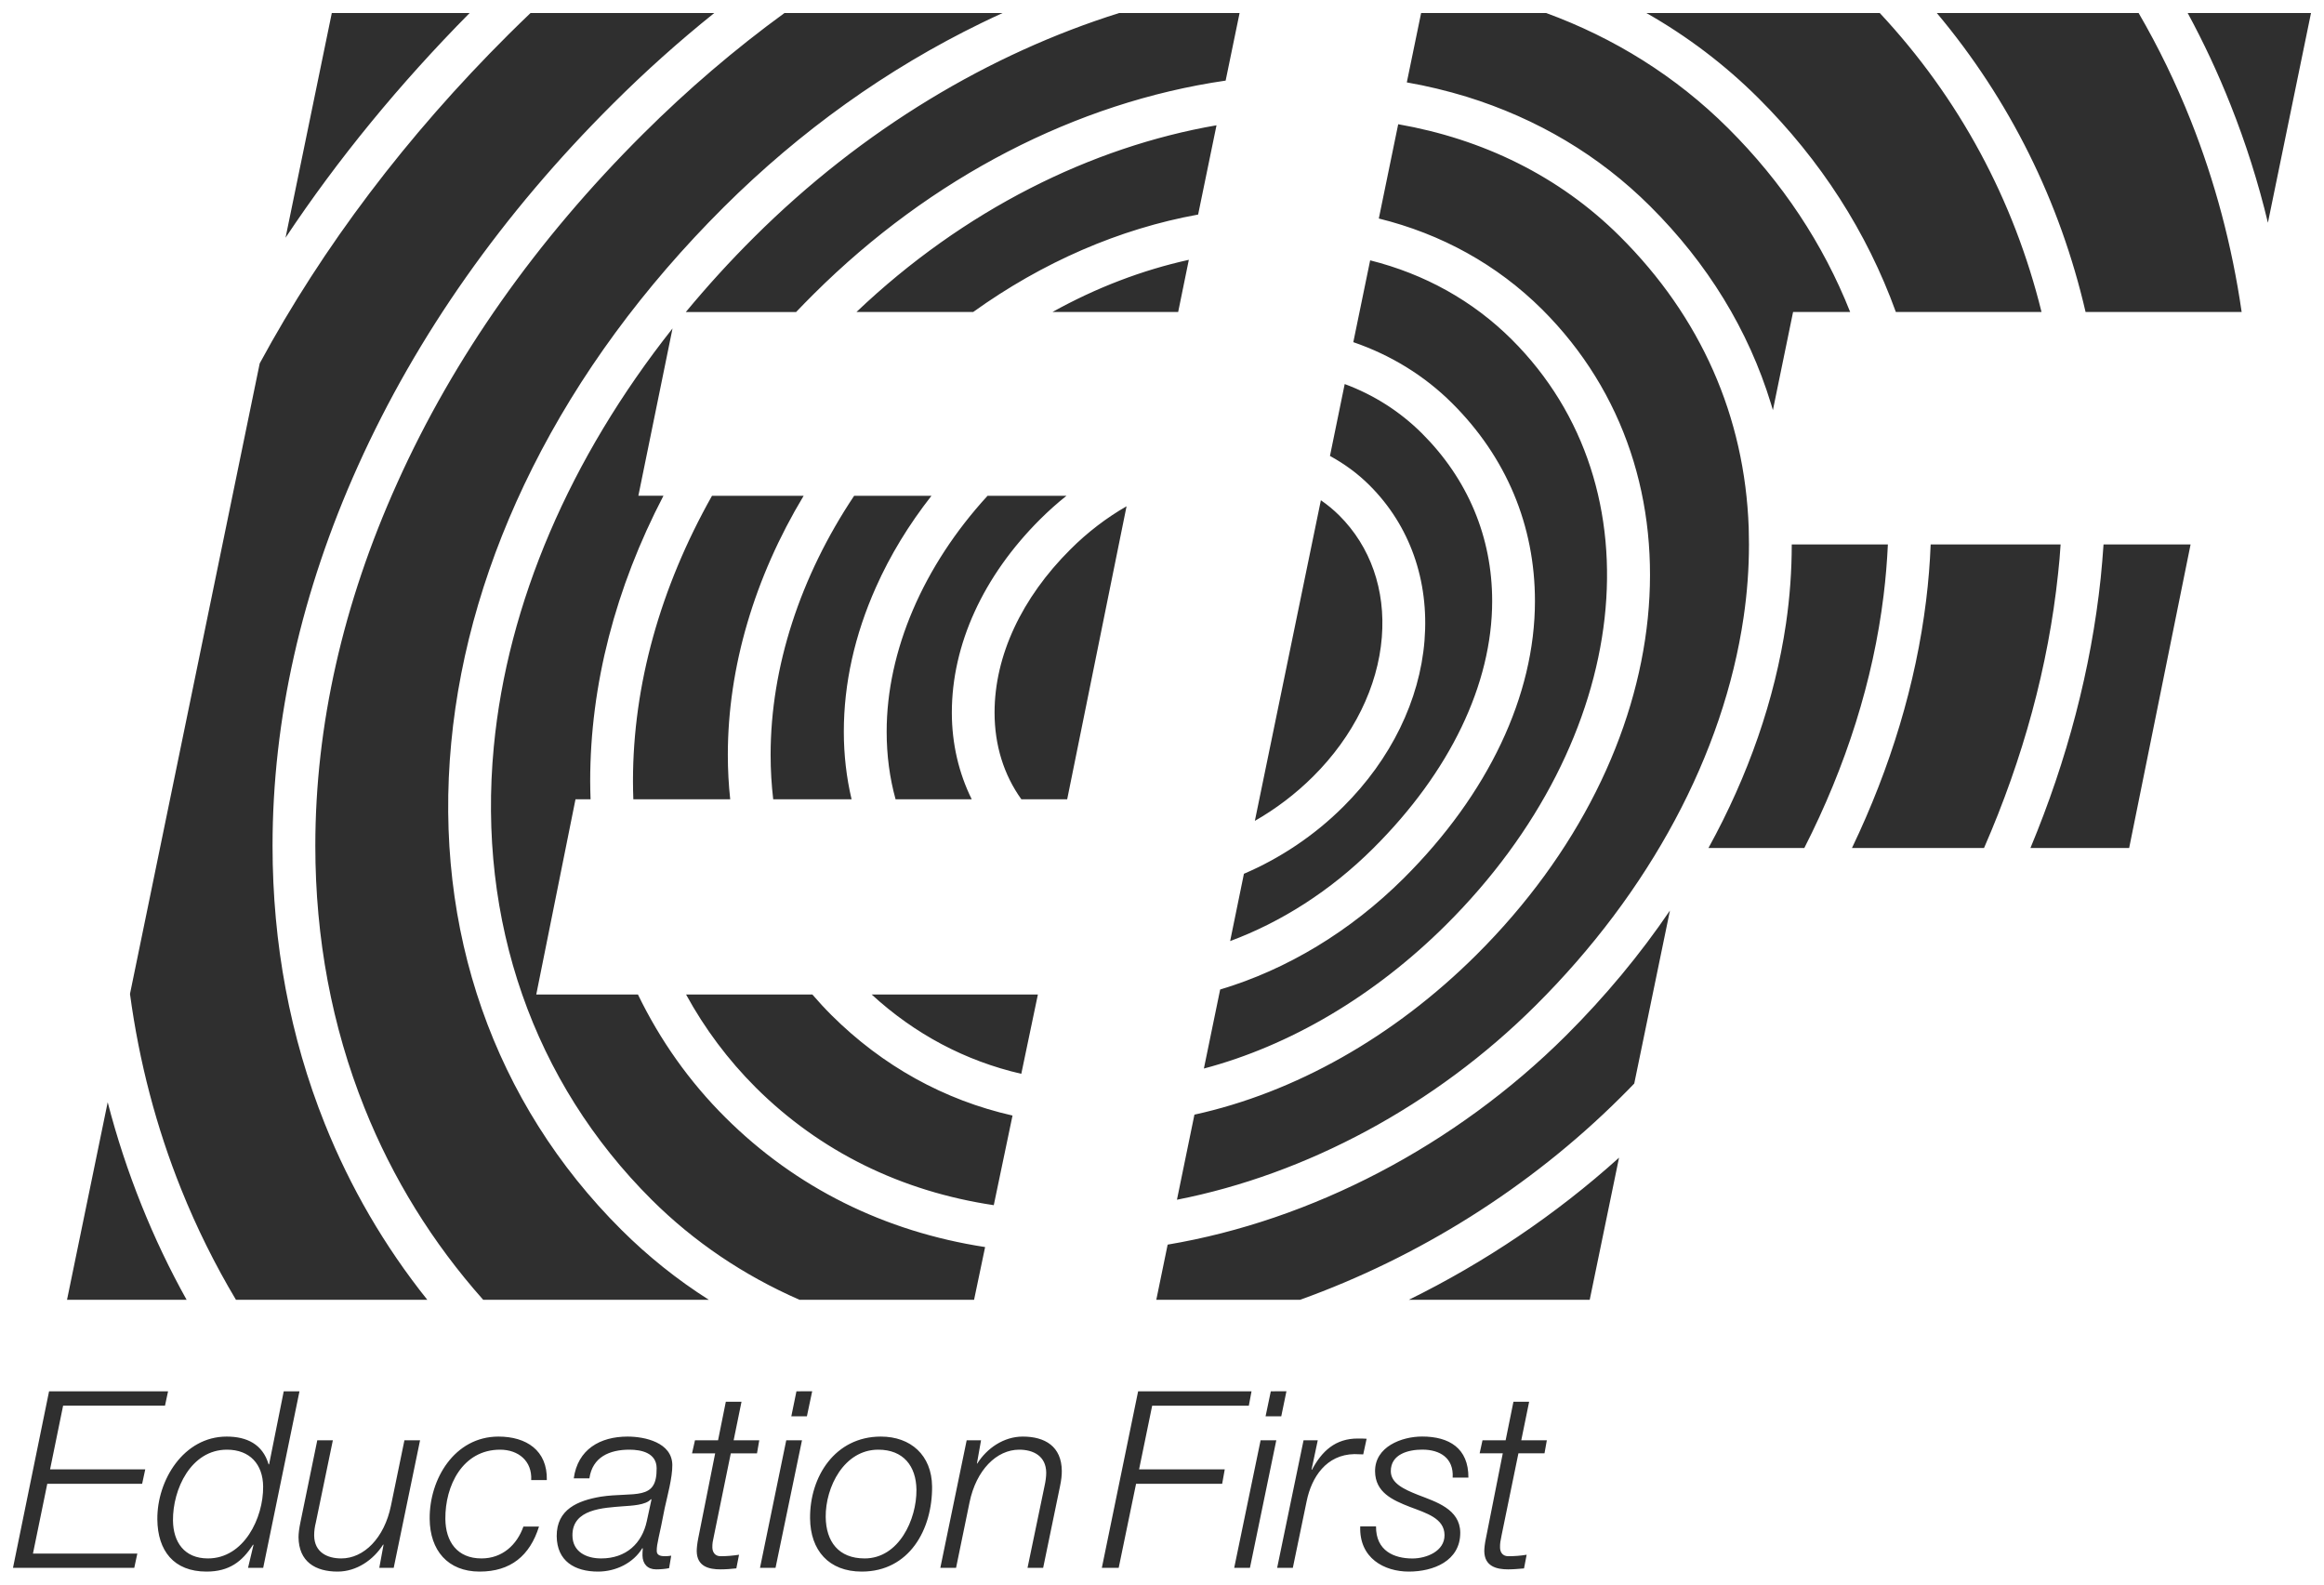 <svg width="44" height="30" viewBox="0 0 44 30" fill="none" xmlns="http://www.w3.org/2000/svg">
<g clip-path="url(#clip0_4001_85)">
<path opacity="0.9" fill-rule="evenodd" clip-rule="evenodd" d="M6.302 27.268L5.979 28.828C5.96 28.901 5.947 28.991 5.948 29.071C5.952 29.39 6.197 29.505 6.462 29.505C6.888 29.505 7.276 29.121 7.402 28.506L7.657 27.268H7.953L7.454 29.683H7.181L7.262 29.244H7.253C7.072 29.529 6.755 29.754 6.392 29.754C5.969 29.754 5.657 29.566 5.652 29.103C5.652 29.028 5.665 28.93 5.688 28.82L6.007 27.268H6.302ZM14.039 26.538L13.89 27.268H14.375L14.332 27.516H13.836L13.519 29.066C13.494 29.179 13.486 29.22 13.487 29.296C13.488 29.38 13.532 29.463 13.643 29.463C13.761 29.463 13.875 29.453 13.992 29.435L13.941 29.693C13.844 29.704 13.74 29.712 13.641 29.712C13.42 29.712 13.194 29.657 13.191 29.366C13.191 29.314 13.199 29.225 13.221 29.117L13.54 27.516H13.102L13.158 27.268H13.595L13.742 26.538H14.039ZM3.182 26.341L3.124 26.612H1.195L0.948 27.819H2.75L2.691 28.092H0.895L0.624 29.413H2.6L2.542 29.683H0.246L0.929 26.341H3.182ZM18.983 0.246C18.849 0.307 18.716 0.37 18.582 0.435C16.794 1.304 15.153 2.478 13.703 3.921C12.183 5.436 10.963 7.096 10.081 8.857C9.227 10.562 8.709 12.314 8.543 14.063C8.206 17.606 9.352 20.882 11.766 23.285C12.268 23.785 12.82 24.227 13.42 24.608H9.148C8.189 23.529 7.435 22.311 6.901 20.975C6.283 19.432 5.97 17.763 5.97 16.013C5.97 13.738 6.492 11.427 7.52 9.146C8.588 6.77 10.155 4.546 12.176 2.535C13.021 1.693 13.916 0.929 14.853 0.246H18.983ZM2.039 20.868C2.211 21.533 2.425 22.183 2.68 22.818C2.927 23.434 3.211 24.031 3.533 24.608H1.269L2.039 20.868ZM13.524 0.246C12.86 0.778 12.219 1.351 11.603 1.966C9.513 4.047 7.89 6.351 6.78 8.815C5.706 11.2 5.16 13.624 5.16 16.014C5.16 17.866 5.493 19.636 6.148 21.273C6.631 22.479 7.281 23.596 8.09 24.608H4.467C4.069 23.94 3.723 23.244 3.432 22.519C2.958 21.34 2.634 20.101 2.461 18.817L4.917 6.88C6.117 4.663 7.698 2.574 9.628 0.652C9.766 0.515 9.905 0.38 10.045 0.246H13.524ZM25.941 4.929C26.971 5.187 27.885 5.694 28.62 6.426C31.44 9.235 30.906 13.997 27.38 17.507C26.021 18.86 24.418 19.8 22.793 20.23L23.101 18.734C24.363 18.357 25.566 17.633 26.574 16.63C28.178 15.033 29.061 13.168 29.061 11.379C29.061 9.949 28.519 8.654 27.491 7.632C26.97 7.113 26.334 6.722 25.622 6.478L25.941 4.929ZM25.459 7.271C26.012 7.476 26.503 7.789 26.919 8.202C27.79 9.07 28.251 10.168 28.251 11.379C28.251 12.954 27.452 14.615 26 16.06C25.186 16.871 24.249 17.461 23.29 17.817L23.551 16.543C24.236 16.25 24.886 15.818 25.432 15.273C26.334 14.376 26.879 13.259 26.97 12.13C27.061 10.992 26.692 9.948 25.928 9.187C25.708 8.967 25.456 8.783 25.18 8.632L25.459 7.271ZM25.008 9.471C25.132 9.556 25.248 9.652 25.355 9.758C25.948 10.348 26.234 11.168 26.162 12.065C26.087 13.004 25.625 13.941 24.86 14.702C24.527 15.033 24.154 15.315 23.758 15.541L25.008 9.471ZM23.469 0.246L23.205 1.526C20.378 1.936 17.624 3.36 15.409 5.564C15.294 5.678 15.182 5.793 15.072 5.908H12.984C13.386 5.423 13.816 4.949 14.277 4.491C16.336 2.44 18.744 1.014 21.191 0.246H23.469ZM8.892 0.246C7.562 1.591 6.396 3.012 5.406 4.501L6.282 0.246H8.892ZM3.937 29.505C3.49 29.505 3.279 29.196 3.275 28.785C3.27 28.195 3.615 27.446 4.297 27.446C4.73 27.446 4.978 27.723 4.982 28.143C4.988 28.74 4.618 29.505 3.937 29.505ZM5.67 26.341L4.983 29.683H4.696L4.8 29.247H4.789C4.585 29.566 4.338 29.754 3.91 29.754C3.288 29.754 2.985 29.357 2.979 28.767C2.971 28.026 3.476 27.198 4.291 27.198C4.672 27.198 4.973 27.342 5.085 27.723H5.095L5.372 26.341H5.67ZM26.926 27.197C27.435 27.197 27.805 27.418 27.801 27.975H27.503C27.526 27.605 27.263 27.445 26.929 27.445C26.672 27.445 26.329 27.526 26.332 27.857C26.336 28.082 26.575 28.194 26.85 28.303C27.184 28.433 27.641 28.569 27.647 29.014C27.65 29.556 27.134 29.754 26.674 29.754C26.208 29.754 25.731 29.501 25.753 28.898H26.052C26.048 29.364 26.399 29.506 26.741 29.506C27.005 29.506 27.352 29.37 27.349 29.062C27.346 28.747 27.011 28.649 26.69 28.528C26.366 28.401 26.038 28.256 26.034 27.857C26.029 27.39 26.537 27.197 26.926 27.197ZM9.438 27.198C9.965 27.198 10.366 27.46 10.353 28.021H10.057C10.077 27.662 9.816 27.446 9.468 27.446C8.758 27.446 8.426 28.128 8.432 28.757C8.436 29.186 8.655 29.505 9.116 29.505C9.507 29.505 9.786 29.252 9.91 28.901H10.205C10.032 29.454 9.668 29.754 9.081 29.754C8.478 29.754 8.14 29.352 8.135 28.757C8.127 28.004 8.605 27.198 9.438 27.198ZM28.951 26.539L28.802 27.268H29.286L29.242 27.515H28.748L28.43 29.064C28.406 29.179 28.399 29.221 28.4 29.295C28.4 29.38 28.443 29.463 28.556 29.463C28.673 29.463 28.785 29.455 28.904 29.435L28.854 29.694C28.755 29.702 28.652 29.712 28.553 29.712C28.333 29.712 28.104 29.655 28.102 29.365C28.102 29.314 28.111 29.224 28.134 29.117L28.452 27.515H28.014L28.068 27.268H28.506L28.654 26.538L28.951 26.539ZM15.184 27.268L14.683 29.683H14.389L14.886 27.268H15.184ZM24.164 27.268L23.665 29.683H23.367L23.867 27.268H24.164ZM25.714 27.235C25.766 27.235 25.822 27.235 25.874 27.239L25.81 27.535C25.753 27.535 25.698 27.53 25.641 27.53C25.111 27.54 24.832 27.965 24.739 28.42L24.477 29.683H24.18L24.68 27.268H24.949L24.831 27.825H24.84C25.024 27.478 25.281 27.231 25.714 27.235ZM24.356 26.34L24.258 26.814H23.961L24.06 26.341L24.356 26.34ZM15.377 26.34L15.277 26.814H14.982L15.079 26.341L15.377 26.34ZM12.733 6.218L12.086 9.386H12.561C11.653 11.129 11.174 12.966 11.174 14.787C11.174 14.903 11.177 15.017 11.181 15.132H10.896L10.153 18.828H12.078C12.496 19.692 13.053 20.481 13.738 21.161C15.07 22.486 16.746 23.317 18.651 23.61L18.442 24.608H15.136C14.076 24.144 13.137 23.509 12.34 22.716C10.099 20.485 9.036 17.438 9.349 14.139C9.608 11.419 10.792 8.67 12.733 6.218ZM30.653 21.918L30.098 24.608H26.674C28.105 23.904 29.454 22.998 30.653 21.918ZM31.617 17.238L30.941 20.514C30.858 20.6 30.773 20.688 30.687 20.772C28.962 22.49 26.851 23.805 24.615 24.608H21.892L22.107 23.564C24.828 23.106 27.547 21.698 29.649 19.606C30.394 18.863 31.053 18.069 31.617 17.238ZM15.38 18.828C15.496 18.963 15.616 19.093 15.743 19.22C16.712 20.184 17.878 20.828 19.17 21.12L18.815 22.817C17.064 22.556 15.526 21.801 14.31 20.591C13.785 20.067 13.342 19.474 12.989 18.828H15.38ZM26.472 2.352C28.066 2.631 29.519 3.33 30.666 4.472C32.204 6.002 33.032 7.885 33.108 9.988C33.111 10.094 33.113 10.201 33.113 10.308C33.113 10.759 33.08 11.22 33.011 11.689C32.632 14.277 31.235 16.886 29.075 19.035C27.171 20.932 24.735 22.233 22.283 22.714L22.614 21.103C24.51 20.688 26.387 19.636 27.952 18.078C31.805 14.243 32.339 8.988 29.195 5.856C28.342 5.009 27.289 4.429 26.105 4.137L26.472 2.352ZM19.65 18.828L19.649 18.834L19.336 20.33C18.279 20.087 17.32 19.579 16.503 18.828L19.65 18.828ZM41.474 10.308L40.311 16.055H38.442C39.138 14.384 39.59 12.665 39.772 10.947C39.793 10.734 39.812 10.521 39.826 10.308L41.474 10.308ZM35.743 10.308C35.728 10.627 35.702 10.947 35.662 11.271C35.465 12.882 34.953 14.499 34.161 16.055H32.346C33.101 14.683 33.603 13.242 33.814 11.806C33.888 11.299 33.923 10.8 33.923 10.308H35.743ZM39.013 10.308C39.002 10.494 38.986 10.677 38.965 10.863C38.781 12.609 38.304 14.358 37.563 16.055H35.063C35.795 14.527 36.273 12.946 36.467 11.368C36.511 11.012 36.539 10.66 36.553 10.308H39.013ZM15.215 9.387C14.286 10.932 13.78 12.63 13.78 14.29C13.78 14.575 13.795 14.856 13.825 15.133H11.991C11.987 15.019 11.984 14.904 11.984 14.789C11.984 12.968 12.502 11.124 13.48 9.387H15.215ZM20.191 9.387C20.018 9.524 19.853 9.672 19.694 9.83C18.615 10.905 18.021 12.204 18.021 13.491C18.021 14.078 18.152 14.636 18.398 15.133H16.956C16.844 14.729 16.787 14.301 16.787 13.852C16.787 12.324 17.479 10.715 18.697 9.387H20.191ZM17.635 9.387C17.207 9.933 16.854 10.511 16.584 11.118C16.181 12.021 15.976 12.941 15.976 13.852C15.976 14.292 16.026 14.722 16.123 15.133H14.639C14.607 14.859 14.59 14.578 14.59 14.29C14.59 12.627 15.151 10.915 16.171 9.387H17.635ZM29.272 0.246C30.558 0.717 31.729 1.442 32.719 2.428C33.742 3.447 34.518 4.616 35.029 5.907H33.948L33.566 7.765L33.53 7.644C33.102 6.247 32.331 4.988 31.239 3.901C30.276 2.942 29.105 2.246 27.763 1.83C27.394 1.718 27.019 1.627 26.635 1.56L26.906 0.246H29.272ZM35.589 0.246C37.093 1.857 38.128 3.784 38.652 5.907H35.894C35.346 4.393 34.471 3.033 33.292 1.858C32.658 1.226 31.948 0.688 31.17 0.246H35.589ZM23.032 2.372L22.684 4.062C21.194 4.331 19.735 4.966 18.425 5.907H16.215C18.243 3.977 20.663 2.781 23.032 2.372ZM22.508 4.919L22.306 5.907H19.926C20.753 5.447 21.624 5.114 22.508 4.919ZM40.49 0.246C40.868 0.896 41.197 1.575 41.478 2.282C41.936 3.436 42.259 4.65 42.441 5.907H39.486C39.001 3.814 38.05 1.892 36.669 0.246H40.49ZM43.754 0.246L42.938 4.217C42.755 3.453 42.519 2.709 42.231 1.985C41.994 1.387 41.723 0.807 41.419 0.246H43.754ZM12.246 28.798C12.156 29.22 11.855 29.505 11.382 29.505C11.1 29.505 10.841 29.38 10.838 29.071C10.832 28.565 11.429 28.548 11.791 28.518C11.941 28.506 12.231 28.499 12.325 28.382L12.334 28.392L12.246 28.798ZM11.882 27.198C12.211 27.198 12.725 27.311 12.729 27.736C12.732 27.971 12.632 28.336 12.585 28.551C12.483 29.094 12.432 29.22 12.434 29.366C12.435 29.451 12.519 29.463 12.59 29.463C12.633 29.463 12.666 29.459 12.708 29.453L12.668 29.689C12.602 29.704 12.502 29.712 12.423 29.712C12.259 29.712 12.168 29.609 12.164 29.451C12.163 29.408 12.166 29.36 12.17 29.319L12.162 29.309C11.993 29.59 11.662 29.754 11.323 29.754C10.881 29.754 10.545 29.556 10.54 29.084C10.537 28.573 10.942 28.41 11.374 28.336C11.685 28.288 11.958 28.312 12.147 28.266C12.337 28.22 12.435 28.11 12.432 27.794C12.428 27.507 12.144 27.446 11.916 27.446C11.54 27.446 11.216 27.586 11.159 27.989H10.863C10.938 27.441 11.36 27.198 11.882 27.198ZM23.695 26.341L23.644 26.613H21.814L21.566 27.819H23.188L23.139 28.092H21.509L21.18 29.683H20.861L21.548 26.341H23.695ZM16.37 29.505C15.876 29.505 15.638 29.186 15.633 28.719C15.628 28.154 15.98 27.446 16.628 27.446C17.103 27.446 17.346 27.756 17.351 28.205C17.356 28.767 17.018 29.505 16.37 29.505ZM16.677 27.198C17.242 27.198 17.641 27.55 17.647 28.143C17.654 28.958 17.214 29.754 16.315 29.754C15.691 29.754 15.343 29.352 15.337 28.747C15.329 27.956 15.811 27.198 16.677 27.198ZM19.364 27.198C19.787 27.198 20.099 27.386 20.103 27.847C20.104 27.924 20.094 28.021 20.07 28.135L19.75 29.683H19.454L19.778 28.125C19.795 28.049 19.808 27.961 19.808 27.882C19.805 27.563 19.56 27.446 19.297 27.446C18.868 27.446 18.482 27.831 18.356 28.444L18.101 29.683H17.803L18.302 27.268H18.574L18.496 27.708H18.503C18.683 27.421 19.002 27.198 19.364 27.198ZM21.329 9.585L20.205 15.132H19.337C19.005 14.669 18.83 14.109 18.83 13.49C18.83 12.418 19.34 11.322 20.267 10.4C20.592 10.075 20.951 9.802 21.329 9.585Z" fill="#191919"/>
</g>
<defs>
<clipPath id="clip0_4001_85">
<rect width="44" height="30" fill="white"/>
</clipPath>
</defs>
</svg>
